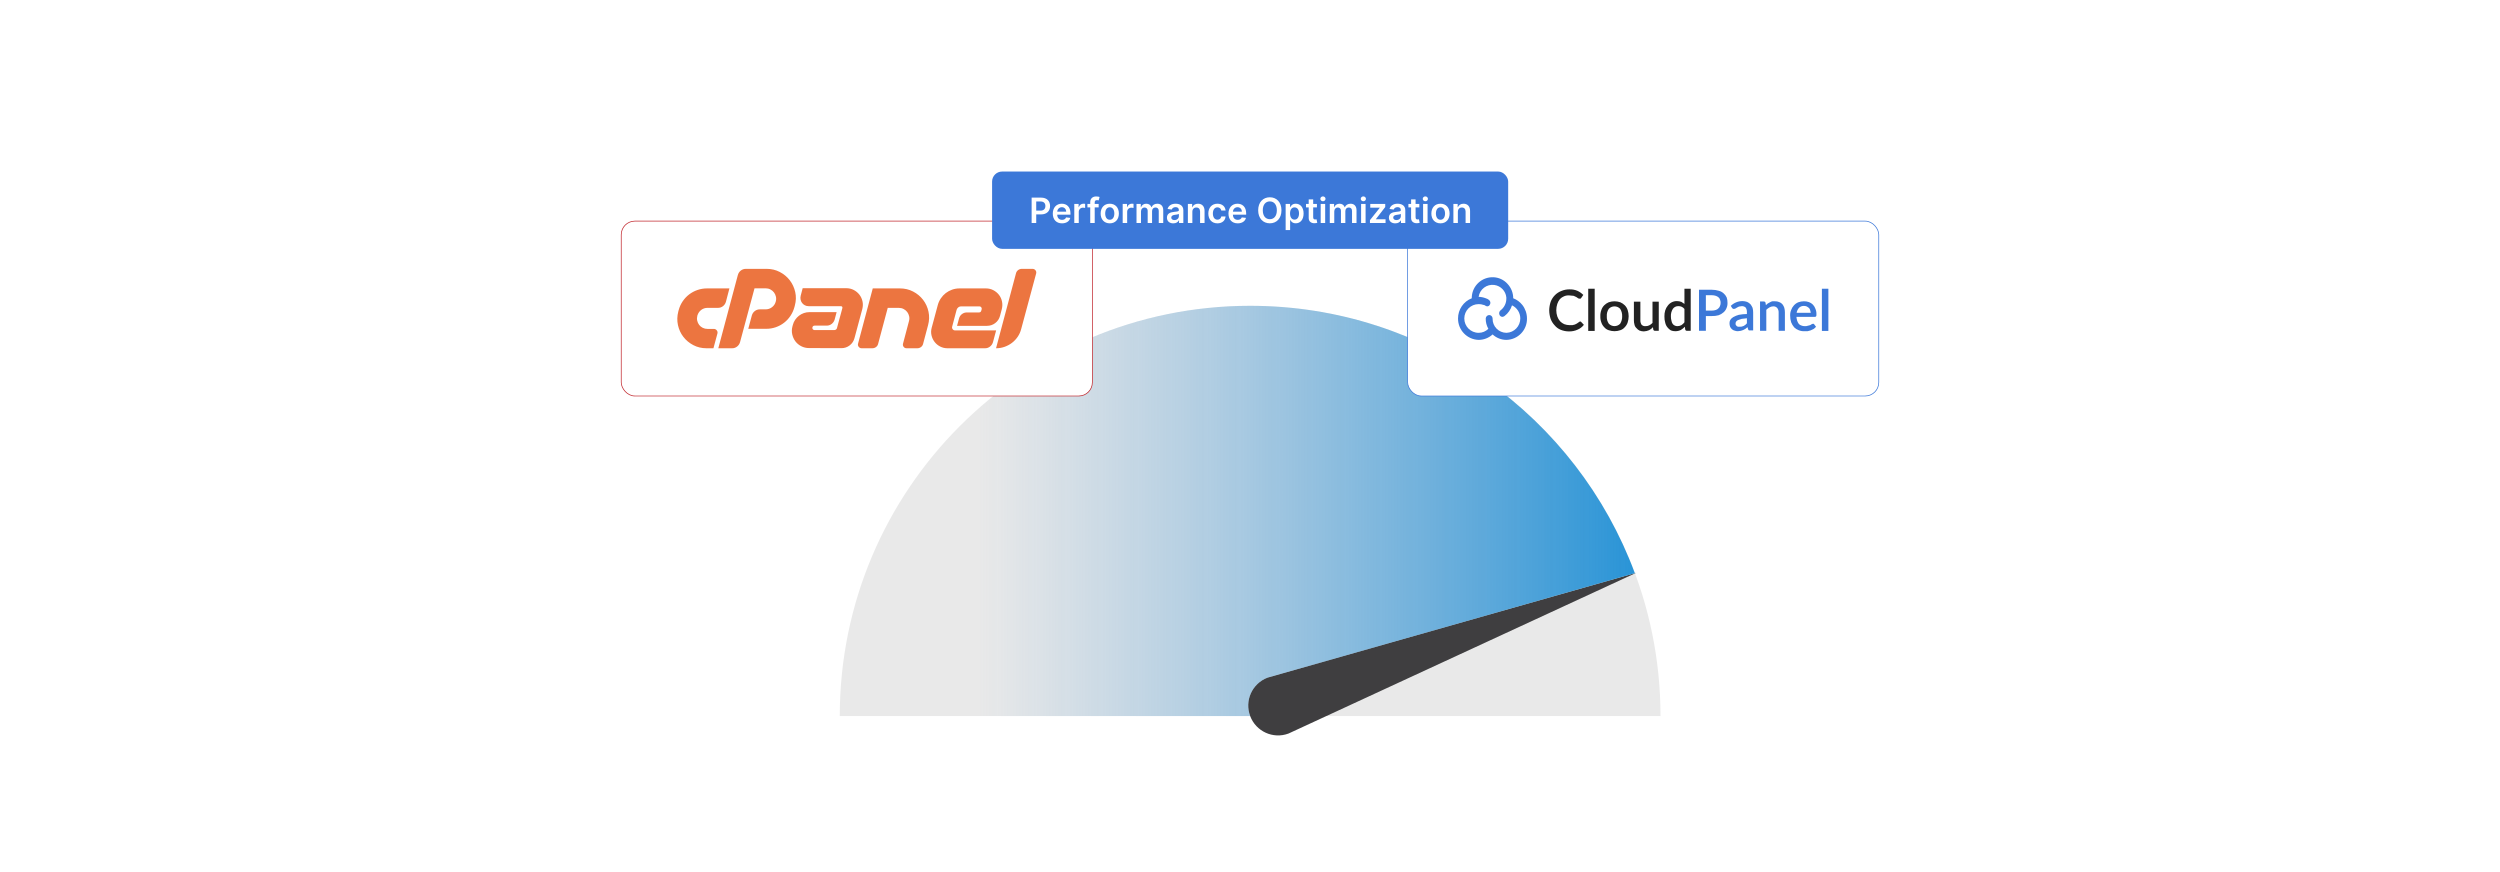 <?xml version="1.0" encoding="UTF-8"?>
<svg id="Layer_1" data-name="Layer 1" xmlns="http://www.w3.org/2000/svg" xmlns:xlink="http://www.w3.org/1999/xlink" viewBox="0 0 860 300">
  <defs>
    <linearGradient id="linear-gradient" x1="336.766" y1="175.766" x2="599.857" y2="175.766" gradientUnits="userSpaceOnUse">
      <stop offset="0" stop-color="#4191d1" stop-opacity="0"/>
      <stop offset="1" stop-color="#0084d4"/>
    </linearGradient>
  </defs>
  <rect y="0" width="860" height="300" fill="#fff"/>
  <g>
    <g>
      <path d="M571.211,246.337c0-77.985-63.198-141.142-141.142-141.142-77.989,0-141.187,63.157-141.187,141.142h282.329Z" fill="#e9e9e9" fill-rule="evenodd"/>
      <path d="M430.068,246.337c1.983,5.291,7.891,7.984,13.182,5.998l119.647-55.31-126.877,36.086h0c-5.291,2.03-7.982,7.937-5.952,13.226h0Z" fill="#3f3e40" fill-rule="evenodd"/>
      <path d="M430.068,246.337c-2.03-5.29.661-11.196,5.952-13.226l126.358-35.944c-19.934-53.708-71.656-91.972-132.31-91.972-77.989,0-141.187,63.157-141.187,141.142h141.187Z" fill="url(#linear-gradient)" fill-rule="evenodd"/>
    </g>
    <g>
      <rect x="213.705" y="76.064" width="162.068" height="60.161" rx="4.678" ry="4.678" fill="#fff" stroke="#c1272d" stroke-miterlimit="10" stroke-width=".25"/>
      <path d="M243.203,99.212h7.717l-1.195,4.576c-.183.638-.524,1.15-1.024,1.537-.501.388-1.082.581-1.741.581h-3.585c-.82,0-1.543.239-2.168.717-.626.478-1.064,1.127-1.315,1.946-.159.615-.176,1.195-.051,1.742.125.546.347,1.03.666,1.451.319.421.728.757,1.229,1.008.5.251,1.047.375,1.639.375h2.185c.41,0,.745.166,1.007.495.262.33.336.7.222,1.11l-1.366,5.054h-2.39c-1.639,0-3.147-.358-4.524-1.075-1.378-.717-2.522-1.667-3.432-2.851-.911-1.183-1.531-2.532-1.861-4.046-.33-1.514-.29-3.067.119-4.661l.137-.512c.295-1.093.756-2.1,1.383-3.022.626-.922,1.366-1.707,2.22-2.356.854-.649,1.804-1.155,2.851-1.519,1.047-.364,2.139-.546,3.278-.546ZM247.095,119.803l6.727-25.201c.182-.637.523-1.149,1.024-1.537.5-.387,1.081-.581,1.742-.581h7.137c1.639,0,3.147.358,4.524,1.076,1.377.717,2.521,1.668,3.432,2.851.91,1.184,1.537,2.533,1.878,4.046.342,1.514.295,3.068-.137,4.661l-.137.512c-.296,1.093-.751,2.1-1.366,3.022-.615.922-1.349,1.713-2.203,2.373-.854.66-1.805,1.173-2.851,1.537-1.047.364-2.14.546-3.278.546h-6.181l1.229-4.61c.182-.615.523-1.115,1.024-1.502.5-.387,1.081-.581,1.741-.581h1.981c.819,0,1.554-.25,2.202-.751.649-.5,1.076-1.149,1.28-1.946.159-.569.176-1.127.051-1.673-.125-.546-.347-1.03-.666-1.451-.319-.421-.729-.762-1.229-1.024-.501-.262-1.047-.393-1.639-.393h-3.825l-4.986,18.542c-.182.615-.524,1.116-1.024,1.502-.501.387-1.07.581-1.707.581h-4.746ZM289.676,106.349l.102-.376c.045-.182.017-.336-.085-.461-.102-.125-.245-.188-.427-.188h-11.098c-.478,0-.911-.102-1.298-.307-.387-.205-.706-.472-.956-.802-.251-.33-.422-.711-.512-1.144-.091-.432-.08-.876.034-1.332l.683-2.595h15.025c.933,0,1.787.205,2.561.615.774.41,1.417.945,1.929,1.605.512.66.865,1.417,1.058,2.271.193.854.176,1.736-.051,2.646l-2.698,10.039c-.273,1.024-.825,1.856-1.656,2.493-.831.638-1.782.956-2.851.956l-11.098-.034c-.979,0-1.878-.21-2.697-.632-.82-.421-1.491-.978-2.015-1.673-.524-.694-.888-1.491-1.093-2.39-.205-.899-.182-1.815.068-2.749l.137-.512c.159-.637.427-1.229.802-1.776.376-.546.814-1.013,1.315-1.4.5-.387,1.059-.688,1.673-.905.615-.216,1.264-.325,1.947-.325h9.322l-.683,2.561c-.182.615-.524,1.116-1.024,1.502-.501.388-1.07.581-1.707.581h-4.166c-.387,0-.637.194-.751.581-.068.251-.023.473.137.666.159.194.364.29.615.29h6.727c.25,0,.467-.068.649-.205.182-.137.295-.319.342-.546l.068-.273,1.673-6.181ZM309.55,99.212c1.661,0,3.181.358,4.558,1.076,1.377.717,2.521,1.668,3.432,2.851.91,1.184,1.531,2.539,1.861,4.064.33,1.526.279,3.085-.153,4.678l-1.707,6.42c-.114.456-.359.819-.734,1.093-.376.273-.791.41-1.247.41h-3.688c-.432,0-.774-.165-1.024-.495-.251-.33-.319-.7-.205-1.11l2.049-7.751c.159-.569.176-1.127.051-1.673-.125-.546-.347-1.03-.666-1.451-.319-.421-.729-.762-1.229-1.024-.501-.262-1.048-.393-1.639-.393h-3.825l-3.312,12.395c-.114.456-.358.819-.734,1.093-.376.273-.803.41-1.28.41h-3.654c-.41,0-.746-.165-1.007-.495-.261-.33-.336-.7-.222-1.11l5.054-18.986h9.322ZM329.662,105.718c-.273.217-.467.495-.581.837l-1.537,5.805c-.091.319-.034.615.171.888.205.273.478.41.82.41h14.137l-1.093,4.064c-.182.615-.524,1.116-1.024,1.502-.501.387-1.07.581-1.707.581h-12.873c-.934,0-1.788-.199-2.561-.598-.774-.398-1.417-.933-1.929-1.605-.512-.671-.865-1.434-1.058-2.288-.193-.854-.165-1.724.085-2.612l2.083-7.751c.227-.842.581-1.616,1.059-2.322.478-.705,1.042-1.309,1.69-1.81.649-.5,1.377-.893,2.185-1.178.808-.284,1.644-.427,2.51-.427h9.117c.933,0,1.787.205,2.561.615.774.41,1.417.945,1.929,1.605.512.66.859,1.423,1.041,2.288.182.865.159,1.742-.068,2.629l-.615,2.322c-.273,1.024-.825,1.85-1.656,2.476-.831.626-1.77.939-2.817.939h-10.312l.683-2.527c.159-.615.489-1.115.99-1.502.5-.387,1.081-.581,1.742-.581h4.166c.387,0,.637-.193.751-.581l.137-.512c.069-.25.022-.478-.137-.683-.16-.205-.364-.307-.615-.307h-6.351c-.342,0-.649.108-.922.324ZM342.638,119.803l6.864-25.781c.114-.455.358-.825.734-1.11.376-.284.802-.427,1.28-.427h3.654c.432,0,.779.165,1.042.495.262.33.335.7.222,1.11l-5.122,19.02c-.251,1.002-.655,1.912-1.212,2.732-.558.819-1.218,1.52-1.981,2.1-.763.581-1.611,1.036-2.544,1.366-.934.33-1.912.495-2.937.495Z" fill="#ec7540"/>
    </g>
    <g>
      <rect x="484.227" y="76.064" width="162.068" height="60.161" rx="4.678" ry="4.678" fill="#fff" stroke="#3c78d8" stroke-miterlimit="10" stroke-width=".25"/>
      <g>
        <path d="M523.677,104.894c-.82-1.031-1.9-1.823-3.13-2.295,0-1.833-.696-3.598-1.947-4.937-1.26-1.411-3.046-2.24-4.937-2.295-3.904-.118-7.183,2.913-7.371,6.815v.417c-2.861,1.119-4.739,3.882-4.729,6.954-.039,3.979,3.115,7.257,7.093,7.371,1.777-.009,3.487-.678,4.798-1.878,1.286,1.195,2.973,1.865,4.729,1.878,3.993-.076,7.169-3.375,7.093-7.368,0-.001,0-.002,0-.003 0-1.688-.563-3.327-1.599-4.659h-.001ZM511.089,109.553c-.024,1.242.288,2.468.904,3.547-.88.894-2.083,1.395-3.337,1.391-2.727-0-4.937-2.211-4.937-4.938 0-2.726,2.21-4.936,4.937-4.937.568-.01,1.134.085,1.668.278h.07l.417.139c.2.212.474.337.765.348.331.012.645-.145.834-.417.432-.522.37-1.292-.139-1.739-.346-.289-.748-.503-1.182-.626-.777-.301-1.601-.466-2.434-.487.369-2.624,2.796-4.451,5.42-4.082,2.196.309,3.894,2.083,4.107,4.29v.348c.028,1.613-.723,3.14-2.016,4.102-.483.416-.6,1.118-.278,1.668.2.347.573.56.974.557.252-.031.492-.127.695-.278,1.224-.927,2.124-2.217,2.573-3.685,1.743.831,2.852,2.59,2.851,4.52.002,2.647-2.084,4.825-4.729,4.937h-.07c-2.65-.037-4.767-2.215-4.73-4.864 0-.024.001-.049.002-.073-.008-.312-.132-.609-.348-.834-.221-.222-.521-.347-.834-.348-.638.035-1.147.544-1.182,1.182h0Z" fill="#3c78d8"/>
        <path d="M543.148,110.805l-.695.487-.695.348-.834.208h-1.043c-.619-.008-1.231-.126-1.808-.348-.52-.235-.992-.565-1.391-.974-.43-.488-.76-1.054-.974-1.668-.462-1.4-.462-2.912,0-4.312.201-.605.507-1.17.904-1.668.412-.424.91-.756,1.46-.974.571-.238,1.192-.333,1.808-.278l1.46.139.904.417.626.417c.142.1.314.149.487.139h.348l.208-.208.767-1.112h-.07c-.582-.583-1.265-1.054-2.016-1.391-.86-.353-1.785-.519-2.714-.487-.955-.004-1.901.186-2.781.557-.839.32-1.598.818-2.225,1.46-.644.653-1.142,1.435-1.46,2.295-.308.944-.472,1.928-.487,2.921.015.993.179,1.977.487,2.921.312.826.784,1.583,1.391,2.225.552.681,1.27,1.208,2.086,1.53.905.371,1.873.56,2.851.557,1.031.023,2.054-.191,2.99-.626.819-.349,1.536-.899,2.086-1.599h.07l-.974-1.043c-.208-.209-.487-.209-.765.068h0ZM546.347,99.331h2.225v14.512h-2.225v-14.512ZM558.936,105.033c-.44-.441-.958-.795-1.53-1.043-1.305-.461-2.728-.461-4.033,0-.571.248-1.09.602-1.53,1.043-.444.451-.777.998-.974,1.599-.261.688-.379,1.421-.348,2.156-.031.735.087,1.468.348,2.156.197.601.53,1.148.974,1.599.401.485.931.847,1.53,1.043,1.305.461,2.728.461,4.033,0,.598-.197,1.128-.558,1.53-1.043.444-.451.777-.998.974-1.599.462-1.4.462-2.912,0-4.312-.197-.601-.53-1.148-.974-1.599h0ZM558.026,108.788c.032.908-.21,1.805-.695,2.573-1.042,1.075-2.759,1.102-3.834.059-.02-.019-.04-.039-.059-.059-.517-.754-.762-1.661-.695-2.573-.067-.912.179-1.819.695-2.573,1.042-1.075,2.759-1.102,3.834-.059.02.019.04.039.059.059.485.768.727,1.665.695,2.573ZM568.46,111.084c-.322.337-.698.619-1.112.834-.389.192-.818.287-1.252.278-.514.062-1.028-.117-1.391-.487-.292-.455-.438-.989-.417-1.53v-6.398h-2.226v6.398c-.004.517.067,1.032.208,1.53.102.458.345.871.695,1.182.282.351.638.636,1.043.834.468.173.962.267,1.46.278l.974-.139.834-.278.765-.487.557-.557.139.834c.065.252.296.425.557.417h1.321v-10.013h-2.156v7.302ZM579.447,99.331v5.216l-1.043-.695c-.491-.178-1.008-.272-1.53-.278-1.228-.022-2.393.547-3.13,1.53-.408.491-.715,1.058-.904,1.668-.204.676-.298,1.38-.278,2.086-.02.729.074,1.456.278,2.156.126.586.388,1.133.765,1.599.325.419.726.773,1.182,1.043.485.198,1.006.293,1.53.278.65.009,1.293-.134,1.878-.417.509-.31.977-.683,1.391-1.112l.139.974c.065.252.296.425.557.417h1.321v-14.464h-2.155ZM579.447,106.285v4.589c-.293.379-.645.707-1.043.974-.427.23-.905.349-1.391.348-.314.004-.624-.067-.904-.208-.276-.122-.516-.314-.695-.557-.221-.309-.364-.667-.417-1.043-.147-.496-.217-1.012-.208-1.53-.051-.932.192-1.857.695-2.643.437-.594,1.141-.932,1.878-.904.381-.005.759.065,1.112.208.384.169.718.432.974.765h0Z" fill="#222"/>
        <path d="M592.938,100.931c-.471-.437-1.045-.748-1.668-.904-.766-.233-1.563-.35-2.364-.348h-4.451v14.117h2.364v-5.077h2.086c.774.023,1.548-.071,2.295-.278.616-.208,1.184-.539,1.668-.974.467-.389.827-.892,1.043-1.46.262-.59.381-1.233.348-1.878.014-.614-.08-1.226-.278-1.808-.244-.533-.6-1.007-1.043-1.391l.001.001ZM591.894,104.129c.012.382-.059.761-.208,1.112-.1.327-.293.617-.557.834-.246.263-.558.455-.904.557-.426.142-.872.213-1.321.208h-2.086v-5.285h2.086c.449-.004.895.066,1.321.208.328.105.634.27.902.487.283.199.481.496.557.834.142.329.214.685.211,1.043h0ZM602.186,104.686c-.334-.355-.736-.639-1.182-.834-.492-.172-1.008-.266-1.53-.278-1.501-.012-2.948.562-4.033,1.599h-.07l.417.695c.056.124.155.223.278.278.122.086.268.134.417.139l.487-.139.557-.348.695-.348.974-.139c.487-.015.961.159,1.321.487.311.473.458,1.035.417,1.599v.626c-.934.01-1.865.103-2.781.278-.655.175-1.286.432-1.878.765-.425.231-.784.566-1.043.974-.189.341-.284.726-.278,1.116-.011.427.06.852.208,1.252.144.321.358.606.626.834.25.243.563.412.904.487.355.137.732.207,1.112.208l1.043-.139.834-.278.765-.417.695-.557.208.695c.031.172.131.323.278.417h1.46v-6.192c.004-.54-.066-1.078-.208-1.599-.19-.417-.423-.813-.695-1.182h0ZM600.934,109.484v1.739c-.301.378-.68.687-1.112.904-.432.211-.911.307-1.391.278h-.557l-.417-.208-.348-.417c-.063-.178-.087-.368-.07-.557.005-.225.077-.443.208-.626.162-.214.378-.382.626-.487l1.252-.417,1.809-.209ZM613.173,104.686c-.294-.352-.678-.617-1.112-.765-.458-.206-.959-.301-1.46-.278h-.904c-.298.06-.582.178-.834.348l-.765.417-.626.557-.139-.834c-.065-.252-.296-.425-.557-.417h-1.322v10.085h2.156v-7.235c.336-.322.709-.602,1.112-.834.385-.211.813-.33,1.252-.348.524-.034,1.035.171,1.391.557.336.438.508.979.487,1.53v6.328h2.156v-6.328c.004-.54-.066-1.078-.208-1.599-.139-.427-.35-.827-.626-1.182h-.001ZM623.674,104.825c-.389-.403-.865-.712-1.391-.904-.557-.199-1.147-.294-1.739-.278-.664.002-1.323.119-1.947.348-.588.249-1.112.629-1.53,1.112-.406.44-.714.962-.904,1.53-.256.616-.374,1.281-.347,1.947-.009.779.109,1.553.347,2.295.247.634.6,1.222,1.043,1.739.438.426.958.757,1.53.974.616.256,1.281.375,1.947.348h1.112l1.043-.278,1.043-.487c.311-.216.592-.473.834-.765l-.626-.834c-.084-.148-.248-.231-.417-.208l-.417.139-.557.348-.834.208c-.333.124-.69.172-1.043.139-.381.005-.759-.065-1.112-.208-.35-.091-.665-.285-.904-.557-.24-.316-.428-.668-.557-1.043-.146-.451-.24-.918-.278-1.391h6.328c.152.013.303-.037.417-.139.139-.139.139-.348.139-.695.032-.667-.087-1.333-.348-1.947-.177-.517-.462-.991-.834-1.391h0ZM622.909,107.606h-4.868c.105-.648.394-1.252.834-1.739.466-.443,1.097-.67,1.739-.626.336-.005.669.066.974.208l.695.487c.204.214.348.478.417.765.102.293.172.596.208.904ZM626.733,99.331h2.225v14.512h-2.225v-14.512Z" fill="#3c78d8"/>
      </g>
    </g>
    <g>
      <rect x="341.278" y="59.011" width="177.536" height="26.59" rx="3.455" ry="3.455" fill="#3c78d8"/>
      <g>
        <path d="M354.881,67.983h3.269c2.005,0,3.074,1.222,3.074,2.887,0,1.677-1.081,2.886-3.095,2.886h-1.669v2.946h-1.58v-8.719ZM357.916,72.458c1.175,0,1.698-.66,1.698-1.588,0-.929-.523-1.567-1.707-1.567h-1.447v3.155h1.456Z" fill="#fff"/>
        <path d="M362.16,73.471c0-2.018,1.222-3.393,3.095-3.393,1.609,0,2.988,1.009,2.988,3.304v.473h-4.555c.013,1.119.673,1.774,1.669,1.774.664,0,1.175-.289,1.384-.843l1.439.162c-.273,1.137-1.32,1.882-2.844,1.882-1.971,0-3.176-1.308-3.176-3.359ZM366.766,72.815c-.009-.89-.605-1.537-1.49-1.537-.919,0-1.537.702-1.583,1.537h3.074Z" fill="#fff"/>
        <path d="M369.553,70.163h1.494v1.09h.068c.239-.758.864-1.184,1.614-1.184.17,0,.413.018.553.043v1.417c-.132-.042-.456-.089-.715-.089-.847,0-1.473.587-1.473,1.417v3.845h-1.541v-6.539Z" fill="#fff"/>
        <path d="M377.94,71.356h-1.358v5.347h-1.541v-5.347h-.967v-1.192h.967v-.617c0-1.32.907-1.971,2.043-1.971.532,0,.97.11,1.17.179l-.31,1.191c-.128-.038-.332-.094-.575-.094-.575,0-.788.285-.788.797v.515h1.358v1.192Z" fill="#fff"/>
        <path d="M378.625,73.458c0-2.026,1.218-3.38,3.133-3.38s3.133,1.353,3.133,3.38c0,2.022-1.217,3.372-3.133,3.372s-3.133-1.35-3.133-3.372ZM383.33,73.454c0-1.196-.519-2.154-1.562-2.154-1.06,0-1.58.958-1.58,2.154s.519,2.142,1.58,2.142c1.043,0,1.562-.945,1.562-2.142Z" fill="#fff"/>
        <path d="M386.202,70.163h1.494v1.09h.068c.239-.758.864-1.184,1.614-1.184.17,0,.413.018.553.043v1.417c-.132-.042-.456-.089-.715-.089-.847,0-1.473.587-1.473,1.417v3.845h-1.541v-6.539Z" fill="#fff"/>
        <path d="M390.962,70.163h1.473v1.111h.077c.273-.745.928-1.196,1.805-1.196.881,0,1.516.455,1.767,1.196h.068c.29-.729,1.013-1.196,1.962-1.196,1.201,0,2.043.774,2.043,2.234v4.39h-1.545v-4.15c0-.81-.494-1.176-1.115-1.176-.745,0-1.184.512-1.184,1.248v4.078h-1.511v-4.215c0-.673-.447-1.111-1.098-1.111-.665,0-1.201.545-1.201,1.35v3.977h-1.541v-6.539Z" fill="#fff"/>
        <path d="M401.428,74.867c0-1.473,1.213-1.852,2.482-1.988,1.154-.123,1.618-.144,1.618-.587v-.025c0-.644-.392-1.01-1.107-1.01-.753,0-1.188.384-1.341.83l-1.439-.204c.34-1.191,1.397-1.805,2.772-1.805,1.247,0,2.656.519,2.656,2.248v4.376h-1.481v-.898h-.051c-.281.55-.894,1.03-1.92,1.03-1.247,0-2.188-.681-2.188-1.967ZM405.532,74.356v-.77c-.2.162-1.009.264-1.414.319-.69.098-1.205.345-1.205.936,0,.566.46.86,1.103.86.928,0,1.516-.618,1.516-1.346Z" fill="#fff"/>
        <path d="M410.171,76.702h-1.541v-6.539h1.473v1.111h.077c.298-.729.971-1.196,1.95-1.196,1.349,0,2.243.894,2.239,2.461v4.163h-1.542v-3.925c0-.873-.477-1.397-1.273-1.397-.813,0-1.383.545-1.383,1.49v3.831Z" fill="#fff"/>
        <path d="M415.665,73.458c0-1.996,1.209-3.38,3.125-3.38,1.596,0,2.703.933,2.81,2.35h-1.473c-.119-.63-.575-1.106-1.315-1.106-.949,0-1.583.792-1.583,2.111,0,1.337.622,2.142,1.583,2.142.677,0,1.184-.404,1.315-1.107h1.473c-.111,1.388-1.158,2.363-2.801,2.363-1.954,0-3.133-1.393-3.133-3.372Z" fill="#fff"/>
        <path d="M422.594,73.471c0-2.018,1.222-3.393,3.095-3.393,1.609,0,2.988,1.009,2.988,3.304v.473h-4.555c.013,1.119.673,1.774,1.669,1.774.664,0,1.175-.289,1.384-.843l1.439.162c-.273,1.137-1.32,1.882-2.844,1.882-1.971,0-3.176-1.308-3.176-3.359ZM427.201,72.815c-.009-.89-.605-1.537-1.49-1.537-.919,0-1.537.702-1.583,1.537h3.074Z" fill="#fff"/>
        <path d="M436.818,76.821c-2.29,0-4.006-1.664-4.006-4.479,0-2.818,1.716-4.479,4.006-4.479,2.286,0,4.006,1.66,4.006,4.479s-1.72,4.479-4.006,4.479ZM436.818,69.282c-1.418,0-2.418,1.077-2.418,3.061s1,3.061,2.418,3.061c1.422,0,2.418-1.077,2.418-3.061s-.996-3.061-2.418-3.061Z" fill="#fff"/>
        <path d="M442.265,70.163h1.516v1.081h.089c.234-.473.716-1.166,1.869-1.166,1.512,0,2.699,1.184,2.699,3.363,0,2.154-1.153,3.376-2.695,3.376-1.123,0-1.63-.669-1.873-1.145h-.064v3.482h-1.541v-8.991ZM445.312,75.553c1.018,0,1.554-.894,1.554-2.12,0-1.218-.527-2.09-1.554-2.09-.992,0-1.537.821-1.537,2.09s.554,2.12,1.537,2.12Z" fill="#fff"/>
        <path d="M453.024,71.356h-1.289v3.38c0,.621.31.758.698.758.191,0,.365-.038.451-.06l.26,1.205c-.166.055-.469.14-.907.153-1.158.033-2.052-.571-2.043-1.801v-3.636h-.929v-1.192h.929v-1.566h1.541v1.566h1.289v1.192Z" fill="#fff"/>
        <path d="M454.2,68.4c0-.464.4-.839.894-.839.49,0,.89.375.89.839,0,.46-.399.835-.89.835-.493,0-.894-.375-.894-.835ZM454.319,70.163h1.541v6.539h-1.541v-6.539Z" fill="#fff"/>
        <path d="M457.447,70.163h1.473v1.111h.077c.273-.745.928-1.196,1.805-1.196.881,0,1.516.455,1.767,1.196h.068c.289-.729,1.013-1.196,1.963-1.196,1.2,0,2.043.774,2.043,2.234v4.39h-1.545v-4.15c0-.81-.494-1.176-1.116-1.176-.744,0-1.183.512-1.183,1.248v4.078h-1.512v-4.215c0-.673-.447-1.111-1.099-1.111-.664,0-1.2.545-1.2,1.35v3.977h-1.541v-6.539Z" fill="#fff"/>
        <path d="M468.101,68.4c0-.464.4-.839.894-.839.49,0,.89.375.89.839,0,.46-.399.835-.89.835-.493,0-.894-.375-.894-.835ZM468.22,70.163h1.541v6.539h-1.541v-6.539Z" fill="#fff"/>
        <path d="M471.263,75.723l3.371-4.228v-.055h-3.261v-1.277h5.146v1.052l-3.209,4.155v.055h3.32v1.277h-5.368v-.98Z" fill="#fff"/>
        <path d="M477.783,74.867c0-1.473,1.213-1.852,2.481-1.988,1.154-.123,1.618-.144,1.618-.587v-.025c0-.644-.392-1.01-1.106-1.01-.754,0-1.188.384-1.342.83l-1.438-.204c.341-1.191,1.397-1.805,2.772-1.805,1.247,0,2.656.519,2.656,2.248v4.376h-1.481v-.898h-.051c-.281.55-.894,1.03-1.92,1.03-1.248,0-2.188-.681-2.188-1.967ZM481.887,74.356v-.77c-.199.162-1.009.264-1.413.319-.69.098-1.205.345-1.205.936,0,.566.46.86,1.103.86.929,0,1.516-.618,1.516-1.346Z" fill="#fff"/>
        <path d="M488.249,71.356h-1.289v3.38c0,.621.31.758.698.758.191,0,.365-.038.451-.06l.26,1.205c-.166.055-.469.14-.907.153-1.158.033-2.052-.571-2.043-1.801v-3.636h-.929v-1.192h.929v-1.566h1.541v1.566h1.289v1.192Z" fill="#fff"/>
        <path d="M489.425,68.4c0-.464.4-.839.894-.839.49,0,.89.375.89.839,0,.46-.399.835-.89.835-.493,0-.894-.375-.894-.835ZM489.544,70.163h1.541v6.539h-1.541v-6.539Z" fill="#fff"/>
        <path d="M492.391,73.458c0-2.026,1.218-3.38,3.134-3.38,1.915,0,3.133,1.353,3.133,3.38,0,2.022-1.218,3.372-3.133,3.372-1.916,0-3.134-1.35-3.134-3.372ZM497.095,73.454c0-1.196-.519-2.154-1.562-2.154-1.06,0-1.579.958-1.579,2.154s.519,2.142,1.579,2.142c1.043,0,1.562-.945,1.562-2.142Z" fill="#fff"/>
        <path d="M501.509,76.702h-1.541v-6.539h1.473v1.111h.077c.298-.729.971-1.196,1.949-1.196,1.35,0,2.244.894,2.239,2.461v4.163h-1.541v-3.925c0-.873-.477-1.397-1.272-1.397-.814,0-1.384.545-1.384,1.49v3.831Z" fill="#fff"/>
      </g>
    </g>
  </g>
</svg>